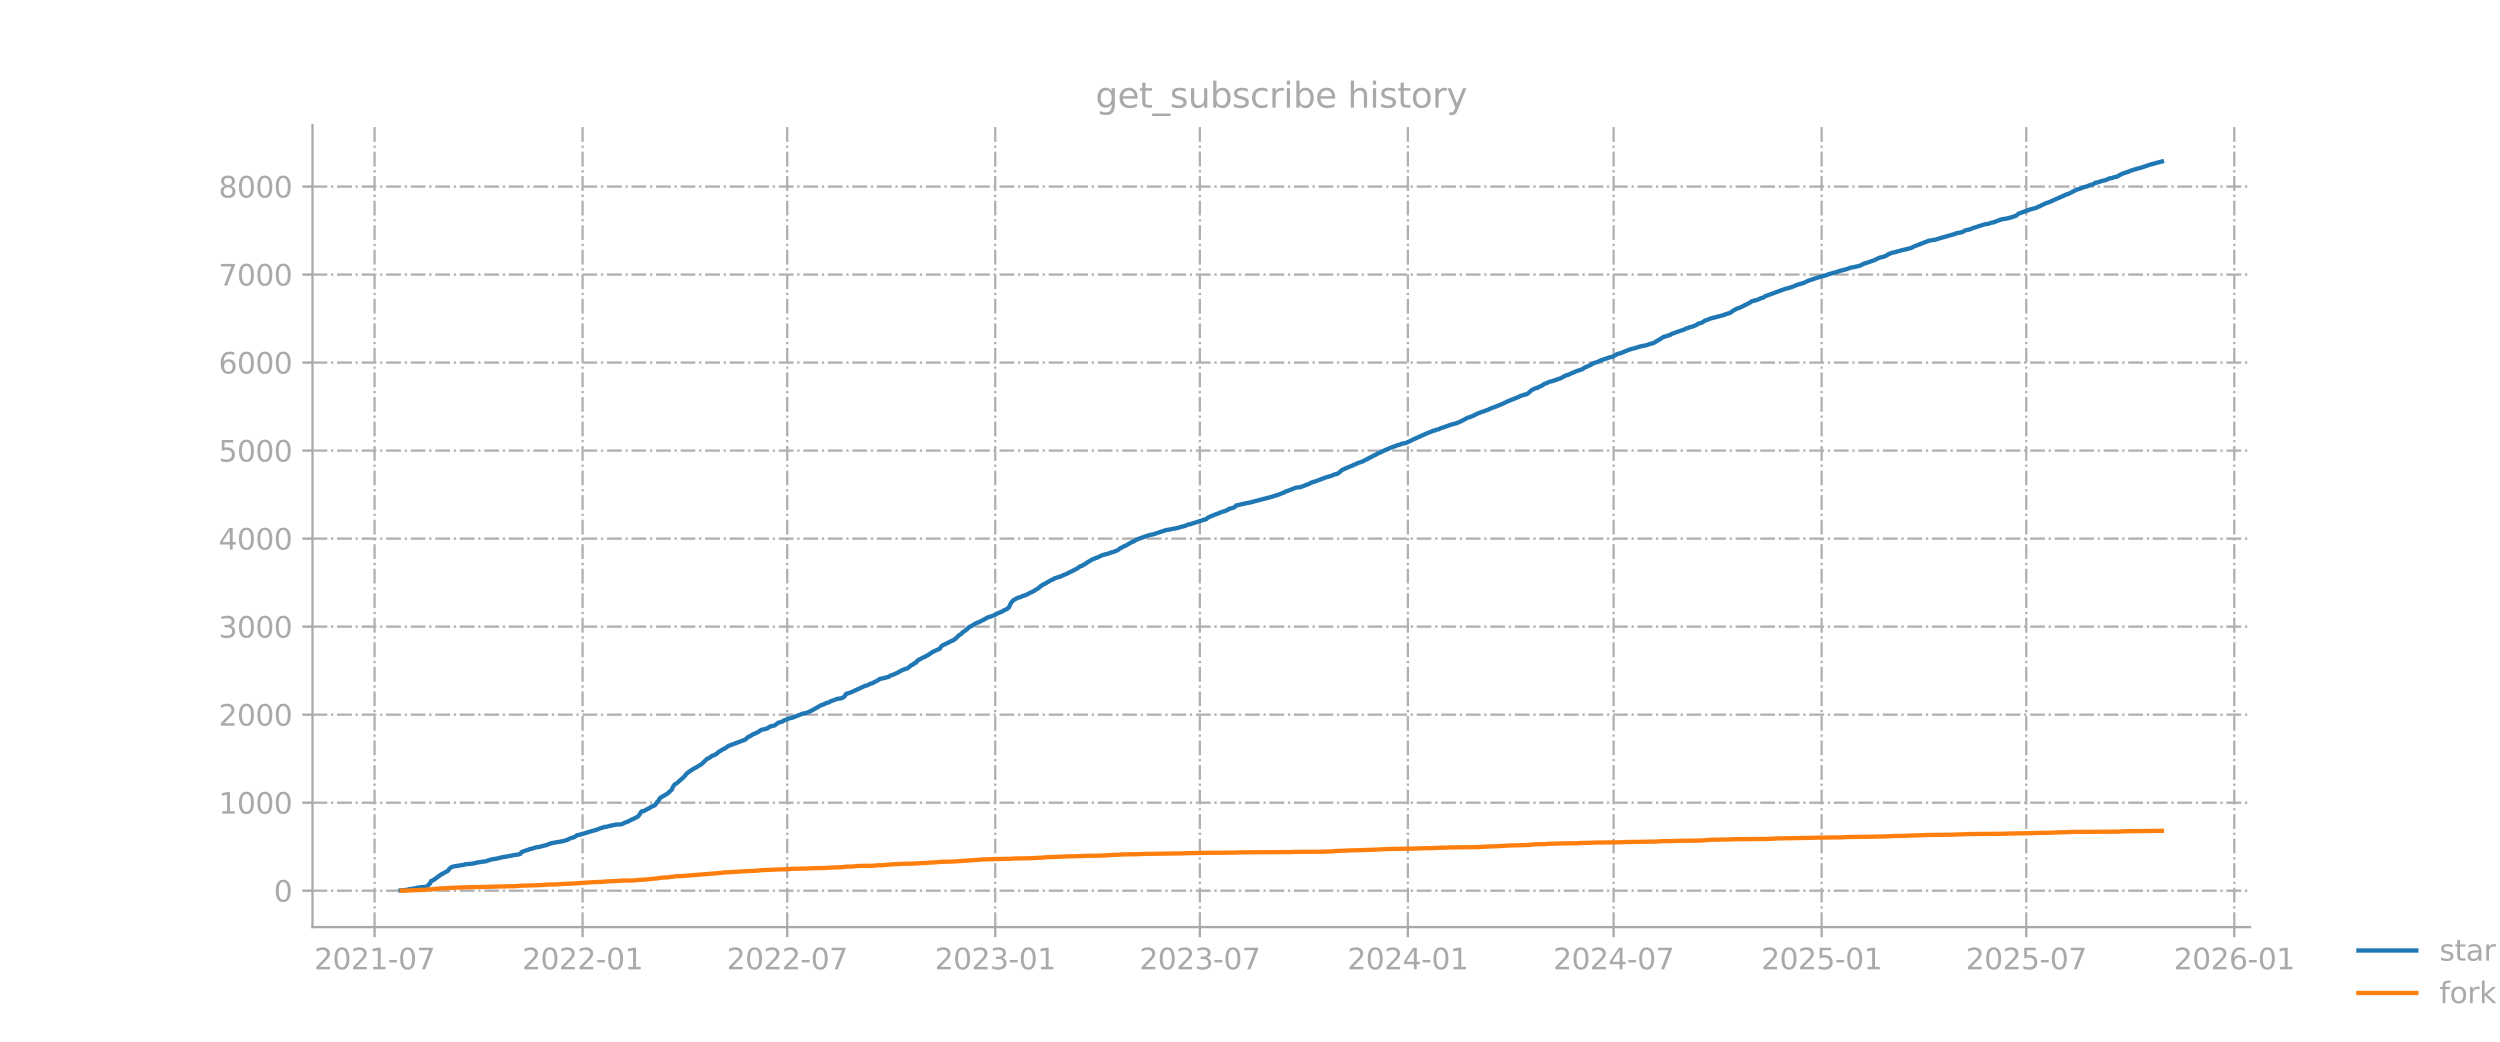 <?xml version="1.0" encoding="utf-8" standalone="no"?>
<!DOCTYPE svg PUBLIC "-//W3C//DTD SVG 1.1//EN"
  "http://www.w3.org/Graphics/SVG/1.1/DTD/svg11.dtd">
<svg xmlns:xlink="http://www.w3.org/1999/xlink" width="864pt" height="360pt" viewBox="0 0 864 360" xmlns="http://www.w3.org/2000/svg" version="1.1">
 <defs>
  <style type="text/css">*{stroke-linejoin: round; stroke-linecap: butt}</style>
 </defs>
 <g id="figure_1">
  <g id="patch_1">
   <path d="M 0 360 
L 864 360 
L 864 0 
L 0 0 
L 0 360 
z
" style="fill: none; opacity: 0"/>
  </g>
  <g id="axes_1">
   <g id="patch_2">
    <path d="M 108 320.4 
L 777.6 320.4 
L 777.6 43.2 
L 108 43.2 
L 108 320.4 
z
" style="fill: none; opacity: 0"/>
   </g>
   <g id="matplotlib.axis_1">
    <g id="xtick_1">
     <g id="line2d_1">
      <path d="M 129.45 320.4 
L 129.45 43.2 
" clip-path="url(#pfd15878b80)" style="fill: none; stroke-dasharray: 5.12,1.28,0.8,1.28; stroke-dashoffset: 0; stroke: #b0b0b0; stroke-width: 0.8"/>
     </g>
     <g id="line2d_2">
      <defs>
       <path id="ma54a0833c9" d="M 0 0 
L 0 3.5 
" style="stroke: #a9a9a9; stroke-width: 0.8"/>
      </defs>
      <g>
       <use xlink:href="#ma54a0833c9" x="129.45" y="320.4" style="fill: #a9a9a9; stroke: #a9a9a9; stroke-width: 0.8"/>
      </g>
     </g>
     <g id="text_1">
      <!-- 2021-07 -->
      <g style="fill: #a9a9a9" transform="translate(108.559 334.998) scale(0.1 -0.1)">
       <defs>
        <path id="DejaVuSans-32" d="M 1228 531 
L 3431 531 
L 3431 0 
L 469 0 
L 469 531 
Q 828 903 1448 1529 
Q 2069 2156 2228 2338 
Q 2531 2678 2651 2914 
Q 2772 3150 2772 3378 
Q 2772 3750 2511 3984 
Q 2250 4219 1831 4219 
Q 1534 4219 1204 4116 
Q 875 4013 500 3803 
L 500 4441 
Q 881 4594 1212 4672 
Q 1544 4750 1819 4750 
Q 2544 4750 2975 4387 
Q 3406 4025 3406 3419 
Q 3406 3131 3298 2873 
Q 3191 2616 2906 2266 
Q 2828 2175 2409 1742 
Q 1991 1309 1228 531 
z
" transform="scale(0.016)"/>
        <path id="DejaVuSans-30" d="M 2034 4250 
Q 1547 4250 1301 3770 
Q 1056 3291 1056 2328 
Q 1056 1369 1301 889 
Q 1547 409 2034 409 
Q 2525 409 2770 889 
Q 3016 1369 3016 2328 
Q 3016 3291 2770 3770 
Q 2525 4250 2034 4250 
z
M 2034 4750 
Q 2819 4750 3233 4129 
Q 3647 3509 3647 2328 
Q 3647 1150 3233 529 
Q 2819 -91 2034 -91 
Q 1250 -91 836 529 
Q 422 1150 422 2328 
Q 422 3509 836 4129 
Q 1250 4750 2034 4750 
z
" transform="scale(0.016)"/>
        <path id="DejaVuSans-31" d="M 794 531 
L 1825 531 
L 1825 4091 
L 703 3866 
L 703 4441 
L 1819 4666 
L 2450 4666 
L 2450 531 
L 3481 531 
L 3481 0 
L 794 0 
L 794 531 
z
" transform="scale(0.016)"/>
        <path id="DejaVuSans-2d" d="M 313 2009 
L 1997 2009 
L 1997 1497 
L 313 1497 
L 313 2009 
z
" transform="scale(0.016)"/>
        <path id="DejaVuSans-37" d="M 525 4666 
L 3525 4666 
L 3525 4397 
L 1831 0 
L 1172 0 
L 2766 4134 
L 525 4134 
L 525 4666 
z
" transform="scale(0.016)"/>
       </defs>
       <use xlink:href="#DejaVuSans-32"/>
       <use xlink:href="#DejaVuSans-30" transform="translate(63.623 0)"/>
       <use xlink:href="#DejaVuSans-32" transform="translate(127.246 0)"/>
       <use xlink:href="#DejaVuSans-31" transform="translate(190.869 0)"/>
       <use xlink:href="#DejaVuSans-2d" transform="translate(254.492 0)"/>
       <use xlink:href="#DejaVuSans-30" transform="translate(290.576 0)"/>
       <use xlink:href="#DejaVuSans-37" transform="translate(354.199 0)"/>
      </g>
     </g>
    </g>
    <g id="xtick_2">
     <g id="line2d_3">
      <path d="M 201.341 320.4 
L 201.341 43.2 
" clip-path="url(#pfd15878b80)" style="fill: none; stroke-dasharray: 5.12,1.28,0.8,1.28; stroke-dashoffset: 0; stroke: #b0b0b0; stroke-width: 0.8"/>
     </g>
     <g id="line2d_4">
      <g>
       <use xlink:href="#ma54a0833c9" x="201.341" y="320.4" style="fill: #a9a9a9; stroke: #a9a9a9; stroke-width: 0.8"/>
      </g>
     </g>
     <g id="text_2">
      <!-- 2022-01 -->
      <g style="fill: #a9a9a9" transform="translate(180.449 334.998) scale(0.1 -0.1)">
       <use xlink:href="#DejaVuSans-32"/>
       <use xlink:href="#DejaVuSans-30" transform="translate(63.623 0)"/>
       <use xlink:href="#DejaVuSans-32" transform="translate(127.246 0)"/>
       <use xlink:href="#DejaVuSans-32" transform="translate(190.869 0)"/>
       <use xlink:href="#DejaVuSans-2d" transform="translate(254.492 0)"/>
       <use xlink:href="#DejaVuSans-30" transform="translate(290.576 0)"/>
       <use xlink:href="#DejaVuSans-31" transform="translate(354.199 0)"/>
      </g>
     </g>
    </g>
    <g id="xtick_3">
     <g id="line2d_5">
      <path d="M 272.059 320.4 
L 272.059 43.2 
" clip-path="url(#pfd15878b80)" style="fill: none; stroke-dasharray: 5.12,1.28,0.8,1.28; stroke-dashoffset: 0; stroke: #b0b0b0; stroke-width: 0.8"/>
     </g>
     <g id="line2d_6">
      <g>
       <use xlink:href="#ma54a0833c9" x="272.059" y="320.4" style="fill: #a9a9a9; stroke: #a9a9a9; stroke-width: 0.8"/>
      </g>
     </g>
     <g id="text_3">
      <!-- 2022-07 -->
      <g style="fill: #a9a9a9" transform="translate(251.168 334.998) scale(0.1 -0.1)">
       <use xlink:href="#DejaVuSans-32"/>
       <use xlink:href="#DejaVuSans-30" transform="translate(63.623 0)"/>
       <use xlink:href="#DejaVuSans-32" transform="translate(127.246 0)"/>
       <use xlink:href="#DejaVuSans-32" transform="translate(190.869 0)"/>
       <use xlink:href="#DejaVuSans-2d" transform="translate(254.492 0)"/>
       <use xlink:href="#DejaVuSans-30" transform="translate(290.576 0)"/>
       <use xlink:href="#DejaVuSans-37" transform="translate(354.199 0)"/>
      </g>
     </g>
    </g>
    <g id="xtick_4">
     <g id="line2d_7">
      <path d="M 343.95 320.4 
L 343.95 43.2 
" clip-path="url(#pfd15878b80)" style="fill: none; stroke-dasharray: 5.12,1.28,0.8,1.28; stroke-dashoffset: 0; stroke: #b0b0b0; stroke-width: 0.8"/>
     </g>
     <g id="line2d_8">
      <g>
       <use xlink:href="#ma54a0833c9" x="343.95" y="320.4" style="fill: #a9a9a9; stroke: #a9a9a9; stroke-width: 0.8"/>
      </g>
     </g>
     <g id="text_4">
      <!-- 2023-01 -->
      <g style="fill: #a9a9a9" transform="translate(323.059 334.998) scale(0.1 -0.1)">
       <defs>
        <path id="DejaVuSans-33" d="M 2597 2516 
Q 3050 2419 3304 2112 
Q 3559 1806 3559 1356 
Q 3559 666 3084 287 
Q 2609 -91 1734 -91 
Q 1441 -91 1130 -33 
Q 819 25 488 141 
L 488 750 
Q 750 597 1062 519 
Q 1375 441 1716 441 
Q 2309 441 2620 675 
Q 2931 909 2931 1356 
Q 2931 1769 2642 2001 
Q 2353 2234 1838 2234 
L 1294 2234 
L 1294 2753 
L 1863 2753 
Q 2328 2753 2575 2939 
Q 2822 3125 2822 3475 
Q 2822 3834 2567 4026 
Q 2313 4219 1838 4219 
Q 1578 4219 1281 4162 
Q 984 4106 628 3988 
L 628 4550 
Q 988 4650 1302 4700 
Q 1616 4750 1894 4750 
Q 2613 4750 3031 4423 
Q 3450 4097 3450 3541 
Q 3450 3153 3228 2886 
Q 3006 2619 2597 2516 
z
" transform="scale(0.016)"/>
       </defs>
       <use xlink:href="#DejaVuSans-32"/>
       <use xlink:href="#DejaVuSans-30" transform="translate(63.623 0)"/>
       <use xlink:href="#DejaVuSans-32" transform="translate(127.246 0)"/>
       <use xlink:href="#DejaVuSans-33" transform="translate(190.869 0)"/>
       <use xlink:href="#DejaVuSans-2d" transform="translate(254.492 0)"/>
       <use xlink:href="#DejaVuSans-30" transform="translate(290.576 0)"/>
       <use xlink:href="#DejaVuSans-31" transform="translate(354.199 0)"/>
      </g>
     </g>
    </g>
    <g id="xtick_5">
     <g id="line2d_9">
      <path d="M 414.669 320.4 
L 414.669 43.2 
" clip-path="url(#pfd15878b80)" style="fill: none; stroke-dasharray: 5.12,1.28,0.8,1.28; stroke-dashoffset: 0; stroke: #b0b0b0; stroke-width: 0.8"/>
     </g>
     <g id="line2d_10">
      <g>
       <use xlink:href="#ma54a0833c9" x="414.669" y="320.4" style="fill: #a9a9a9; stroke: #a9a9a9; stroke-width: 0.8"/>
      </g>
     </g>
     <g id="text_5">
      <!-- 2023-07 -->
      <g style="fill: #a9a9a9" transform="translate(393.777 334.998) scale(0.1 -0.1)">
       <use xlink:href="#DejaVuSans-32"/>
       <use xlink:href="#DejaVuSans-30" transform="translate(63.623 0)"/>
       <use xlink:href="#DejaVuSans-32" transform="translate(127.246 0)"/>
       <use xlink:href="#DejaVuSans-33" transform="translate(190.869 0)"/>
       <use xlink:href="#DejaVuSans-2d" transform="translate(254.492 0)"/>
       <use xlink:href="#DejaVuSans-30" transform="translate(290.576 0)"/>
       <use xlink:href="#DejaVuSans-37" transform="translate(354.199 0)"/>
      </g>
     </g>
    </g>
    <g id="xtick_6">
     <g id="line2d_11">
      <path d="M 486.56 320.4 
L 486.56 43.2 
" clip-path="url(#pfd15878b80)" style="fill: none; stroke-dasharray: 5.12,1.28,0.8,1.28; stroke-dashoffset: 0; stroke: #b0b0b0; stroke-width: 0.8"/>
     </g>
     <g id="line2d_12">
      <g>
       <use xlink:href="#ma54a0833c9" x="486.56" y="320.4" style="fill: #a9a9a9; stroke: #a9a9a9; stroke-width: 0.8"/>
      </g>
     </g>
     <g id="text_6">
      <!-- 2024-01 -->
      <g style="fill: #a9a9a9" transform="translate(465.668 334.998) scale(0.1 -0.1)">
       <defs>
        <path id="DejaVuSans-34" d="M 2419 4116 
L 825 1625 
L 2419 1625 
L 2419 4116 
z
M 2253 4666 
L 3047 4666 
L 3047 1625 
L 3713 1625 
L 3713 1100 
L 3047 1100 
L 3047 0 
L 2419 0 
L 2419 1100 
L 313 1100 
L 313 1709 
L 2253 4666 
z
" transform="scale(0.016)"/>
       </defs>
       <use xlink:href="#DejaVuSans-32"/>
       <use xlink:href="#DejaVuSans-30" transform="translate(63.623 0)"/>
       <use xlink:href="#DejaVuSans-32" transform="translate(127.246 0)"/>
       <use xlink:href="#DejaVuSans-34" transform="translate(190.869 0)"/>
       <use xlink:href="#DejaVuSans-2d" transform="translate(254.492 0)"/>
       <use xlink:href="#DejaVuSans-30" transform="translate(290.576 0)"/>
       <use xlink:href="#DejaVuSans-31" transform="translate(354.199 0)"/>
      </g>
     </g>
    </g>
    <g id="xtick_7">
     <g id="line2d_13">
      <path d="M 557.669 320.4 
L 557.669 43.2 
" clip-path="url(#pfd15878b80)" style="fill: none; stroke-dasharray: 5.12,1.28,0.8,1.28; stroke-dashoffset: 0; stroke: #b0b0b0; stroke-width: 0.8"/>
     </g>
     <g id="line2d_14">
      <g>
       <use xlink:href="#ma54a0833c9" x="557.669" y="320.4" style="fill: #a9a9a9; stroke: #a9a9a9; stroke-width: 0.8"/>
      </g>
     </g>
     <g id="text_7">
      <!-- 2024-07 -->
      <g style="fill: #a9a9a9" transform="translate(536.778 334.998) scale(0.1 -0.1)">
       <use xlink:href="#DejaVuSans-32"/>
       <use xlink:href="#DejaVuSans-30" transform="translate(63.623 0)"/>
       <use xlink:href="#DejaVuSans-32" transform="translate(127.246 0)"/>
       <use xlink:href="#DejaVuSans-34" transform="translate(190.869 0)"/>
       <use xlink:href="#DejaVuSans-2d" transform="translate(254.492 0)"/>
       <use xlink:href="#DejaVuSans-30" transform="translate(290.576 0)"/>
       <use xlink:href="#DejaVuSans-37" transform="translate(354.199 0)"/>
      </g>
     </g>
    </g>
    <g id="xtick_8">
     <g id="line2d_15">
      <path d="M 629.56 320.4 
L 629.56 43.2 
" clip-path="url(#pfd15878b80)" style="fill: none; stroke-dasharray: 5.12,1.28,0.8,1.28; stroke-dashoffset: 0; stroke: #b0b0b0; stroke-width: 0.8"/>
     </g>
     <g id="line2d_16">
      <g>
       <use xlink:href="#ma54a0833c9" x="629.56" y="320.4" style="fill: #a9a9a9; stroke: #a9a9a9; stroke-width: 0.8"/>
      </g>
     </g>
     <g id="text_8">
      <!-- 2025-01 -->
      <g style="fill: #a9a9a9" transform="translate(608.668 334.998) scale(0.1 -0.1)">
       <defs>
        <path id="DejaVuSans-35" d="M 691 4666 
L 3169 4666 
L 3169 4134 
L 1269 4134 
L 1269 2991 
Q 1406 3038 1543 3061 
Q 1681 3084 1819 3084 
Q 2600 3084 3056 2656 
Q 3513 2228 3513 1497 
Q 3513 744 3044 326 
Q 2575 -91 1722 -91 
Q 1428 -91 1123 -41 
Q 819 9 494 109 
L 494 744 
Q 775 591 1075 516 
Q 1375 441 1709 441 
Q 2250 441 2565 725 
Q 2881 1009 2881 1497 
Q 2881 1984 2565 2268 
Q 2250 2553 1709 2553 
Q 1456 2553 1204 2497 
Q 953 2441 691 2322 
L 691 4666 
z
" transform="scale(0.016)"/>
       </defs>
       <use xlink:href="#DejaVuSans-32"/>
       <use xlink:href="#DejaVuSans-30" transform="translate(63.623 0)"/>
       <use xlink:href="#DejaVuSans-32" transform="translate(127.246 0)"/>
       <use xlink:href="#DejaVuSans-35" transform="translate(190.869 0)"/>
       <use xlink:href="#DejaVuSans-2d" transform="translate(254.492 0)"/>
       <use xlink:href="#DejaVuSans-30" transform="translate(290.576 0)"/>
       <use xlink:href="#DejaVuSans-31" transform="translate(354.199 0)"/>
      </g>
     </g>
    </g>
    <g id="xtick_9">
     <g id="line2d_17">
      <path d="M 700.278 320.4 
L 700.278 43.2 
" clip-path="url(#pfd15878b80)" style="fill: none; stroke-dasharray: 5.12,1.28,0.8,1.28; stroke-dashoffset: 0; stroke: #b0b0b0; stroke-width: 0.8"/>
     </g>
     <g id="line2d_18">
      <g>
       <use xlink:href="#ma54a0833c9" x="700.278" y="320.4" style="fill: #a9a9a9; stroke: #a9a9a9; stroke-width: 0.8"/>
      </g>
     </g>
     <g id="text_9">
      <!-- 2025-07 -->
      <g style="fill: #a9a9a9" transform="translate(679.387 334.998) scale(0.1 -0.1)">
       <use xlink:href="#DejaVuSans-32"/>
       <use xlink:href="#DejaVuSans-30" transform="translate(63.623 0)"/>
       <use xlink:href="#DejaVuSans-32" transform="translate(127.246 0)"/>
       <use xlink:href="#DejaVuSans-35" transform="translate(190.869 0)"/>
       <use xlink:href="#DejaVuSans-2d" transform="translate(254.492 0)"/>
       <use xlink:href="#DejaVuSans-30" transform="translate(290.576 0)"/>
       <use xlink:href="#DejaVuSans-37" transform="translate(354.199 0)"/>
      </g>
     </g>
    </g>
    <g id="xtick_10">
     <g id="line2d_19">
      <path d="M 772.169 320.4 
L 772.169 43.2 
" clip-path="url(#pfd15878b80)" style="fill: none; stroke-dasharray: 5.12,1.28,0.8,1.28; stroke-dashoffset: 0; stroke: #b0b0b0; stroke-width: 0.8"/>
     </g>
     <g id="line2d_20">
      <g>
       <use xlink:href="#ma54a0833c9" x="772.169" y="320.4" style="fill: #a9a9a9; stroke: #a9a9a9; stroke-width: 0.8"/>
      </g>
     </g>
     <g id="text_10">
      <!-- 2026-01 -->
      <g style="fill: #a9a9a9" transform="translate(751.278 334.998) scale(0.1 -0.1)">
       <defs>
        <path id="DejaVuSans-36" d="M 2113 2584 
Q 1688 2584 1439 2293 
Q 1191 2003 1191 1497 
Q 1191 994 1439 701 
Q 1688 409 2113 409 
Q 2538 409 2786 701 
Q 3034 994 3034 1497 
Q 3034 2003 2786 2293 
Q 2538 2584 2113 2584 
z
M 3366 4563 
L 3366 3988 
Q 3128 4100 2886 4159 
Q 2644 4219 2406 4219 
Q 1781 4219 1451 3797 
Q 1122 3375 1075 2522 
Q 1259 2794 1537 2939 
Q 1816 3084 2150 3084 
Q 2853 3084 3261 2657 
Q 3669 2231 3669 1497 
Q 3669 778 3244 343 
Q 2819 -91 2113 -91 
Q 1303 -91 875 529 
Q 447 1150 447 2328 
Q 447 3434 972 4092 
Q 1497 4750 2381 4750 
Q 2619 4750 2861 4703 
Q 3103 4656 3366 4563 
z
" transform="scale(0.016)"/>
       </defs>
       <use xlink:href="#DejaVuSans-32"/>
       <use xlink:href="#DejaVuSans-30" transform="translate(63.623 0)"/>
       <use xlink:href="#DejaVuSans-32" transform="translate(127.246 0)"/>
       <use xlink:href="#DejaVuSans-36" transform="translate(190.869 0)"/>
       <use xlink:href="#DejaVuSans-2d" transform="translate(254.492 0)"/>
       <use xlink:href="#DejaVuSans-30" transform="translate(290.576 0)"/>
       <use xlink:href="#DejaVuSans-31" transform="translate(354.199 0)"/>
      </g>
     </g>
    </g>
   </g>
   <g id="matplotlib.axis_2">
    <g id="ytick_1">
     <g id="line2d_21">
      <path d="M 108 307.83 
L 777.6 307.83 
" clip-path="url(#pfd15878b80)" style="fill: none; stroke-dasharray: 5.12,1.28,0.8,1.28; stroke-dashoffset: 0; stroke: #b0b0b0; stroke-width: 0.8"/>
     </g>
     <g id="line2d_22">
      <defs>
       <path id="mbe881f7f59" d="M 0 0 
L -3.5 0 
" style="stroke: #a9a9a9; stroke-width: 0.8"/>
      </defs>
      <g>
       <use xlink:href="#mbe881f7f59" x="108" y="307.83" style="fill: #a9a9a9; stroke: #a9a9a9; stroke-width: 0.8"/>
      </g>
     </g>
     <g id="text_11">
      <!-- 0 -->
      <g style="fill: #a9a9a9" transform="translate(94.638 311.63) scale(0.1 -0.1)">
       <use xlink:href="#DejaVuSans-30"/>
      </g>
     </g>
    </g>
    <g id="ytick_2">
     <g id="line2d_23">
      <path d="M 108 277.41 
L 777.6 277.41 
" clip-path="url(#pfd15878b80)" style="fill: none; stroke-dasharray: 5.12,1.28,0.8,1.28; stroke-dashoffset: 0; stroke: #b0b0b0; stroke-width: 0.8"/>
     </g>
     <g id="line2d_24">
      <g>
       <use xlink:href="#mbe881f7f59" x="108" y="277.41" style="fill: #a9a9a9; stroke: #a9a9a9; stroke-width: 0.8"/>
      </g>
     </g>
     <g id="text_12">
      <!-- 1000 -->
      <g style="fill: #a9a9a9" transform="translate(75.55 281.21) scale(0.1 -0.1)">
       <use xlink:href="#DejaVuSans-31"/>
       <use xlink:href="#DejaVuSans-30" transform="translate(63.623 0)"/>
       <use xlink:href="#DejaVuSans-30" transform="translate(127.246 0)"/>
       <use xlink:href="#DejaVuSans-30" transform="translate(190.869 0)"/>
      </g>
     </g>
    </g>
    <g id="ytick_3">
     <g id="line2d_25">
      <path d="M 108 246.99 
L 777.6 246.99 
" clip-path="url(#pfd15878b80)" style="fill: none; stroke-dasharray: 5.12,1.28,0.8,1.28; stroke-dashoffset: 0; stroke: #b0b0b0; stroke-width: 0.8"/>
     </g>
     <g id="line2d_26">
      <g>
       <use xlink:href="#mbe881f7f59" x="108" y="246.99" style="fill: #a9a9a9; stroke: #a9a9a9; stroke-width: 0.8"/>
      </g>
     </g>
     <g id="text_13">
      <!-- 2000 -->
      <g style="fill: #a9a9a9" transform="translate(75.55 250.789) scale(0.1 -0.1)">
       <use xlink:href="#DejaVuSans-32"/>
       <use xlink:href="#DejaVuSans-30" transform="translate(63.623 0)"/>
       <use xlink:href="#DejaVuSans-30" transform="translate(127.246 0)"/>
       <use xlink:href="#DejaVuSans-30" transform="translate(190.869 0)"/>
      </g>
     </g>
    </g>
    <g id="ytick_4">
     <g id="line2d_27">
      <path d="M 108 216.57 
L 777.6 216.57 
" clip-path="url(#pfd15878b80)" style="fill: none; stroke-dasharray: 5.12,1.28,0.8,1.28; stroke-dashoffset: 0; stroke: #b0b0b0; stroke-width: 0.8"/>
     </g>
     <g id="line2d_28">
      <g>
       <use xlink:href="#mbe881f7f59" x="108" y="216.57" style="fill: #a9a9a9; stroke: #a9a9a9; stroke-width: 0.8"/>
      </g>
     </g>
     <g id="text_14">
      <!-- 3000 -->
      <g style="fill: #a9a9a9" transform="translate(75.55 220.369) scale(0.1 -0.1)">
       <use xlink:href="#DejaVuSans-33"/>
       <use xlink:href="#DejaVuSans-30" transform="translate(63.623 0)"/>
       <use xlink:href="#DejaVuSans-30" transform="translate(127.246 0)"/>
       <use xlink:href="#DejaVuSans-30" transform="translate(190.869 0)"/>
      </g>
     </g>
    </g>
    <g id="ytick_5">
     <g id="line2d_29">
      <path d="M 108 186.15 
L 777.6 186.15 
" clip-path="url(#pfd15878b80)" style="fill: none; stroke-dasharray: 5.12,1.28,0.8,1.28; stroke-dashoffset: 0; stroke: #b0b0b0; stroke-width: 0.8"/>
     </g>
     <g id="line2d_30">
      <g>
       <use xlink:href="#mbe881f7f59" x="108" y="186.15" style="fill: #a9a9a9; stroke: #a9a9a9; stroke-width: 0.8"/>
      </g>
     </g>
     <g id="text_15">
      <!-- 4000 -->
      <g style="fill: #a9a9a9" transform="translate(75.55 189.949) scale(0.1 -0.1)">
       <use xlink:href="#DejaVuSans-34"/>
       <use xlink:href="#DejaVuSans-30" transform="translate(63.623 0)"/>
       <use xlink:href="#DejaVuSans-30" transform="translate(127.246 0)"/>
       <use xlink:href="#DejaVuSans-30" transform="translate(190.869 0)"/>
      </g>
     </g>
    </g>
    <g id="ytick_6">
     <g id="line2d_31">
      <path d="M 108 155.73 
L 777.6 155.73 
" clip-path="url(#pfd15878b80)" style="fill: none; stroke-dasharray: 5.12,1.28,0.8,1.28; stroke-dashoffset: 0; stroke: #b0b0b0; stroke-width: 0.8"/>
     </g>
     <g id="line2d_32">
      <g>
       <use xlink:href="#mbe881f7f59" x="108" y="155.73" style="fill: #a9a9a9; stroke: #a9a9a9; stroke-width: 0.8"/>
      </g>
     </g>
     <g id="text_16">
      <!-- 5000 -->
      <g style="fill: #a9a9a9" transform="translate(75.55 159.529) scale(0.1 -0.1)">
       <use xlink:href="#DejaVuSans-35"/>
       <use xlink:href="#DejaVuSans-30" transform="translate(63.623 0)"/>
       <use xlink:href="#DejaVuSans-30" transform="translate(127.246 0)"/>
       <use xlink:href="#DejaVuSans-30" transform="translate(190.869 0)"/>
      </g>
     </g>
    </g>
    <g id="ytick_7">
     <g id="line2d_33">
      <path d="M 108 125.31 
L 777.6 125.31 
" clip-path="url(#pfd15878b80)" style="fill: none; stroke-dasharray: 5.12,1.28,0.8,1.28; stroke-dashoffset: 0; stroke: #b0b0b0; stroke-width: 0.8"/>
     </g>
     <g id="line2d_34">
      <g>
       <use xlink:href="#mbe881f7f59" x="108" y="125.31" style="fill: #a9a9a9; stroke: #a9a9a9; stroke-width: 0.8"/>
      </g>
     </g>
     <g id="text_17">
      <!-- 6000 -->
      <g style="fill: #a9a9a9" transform="translate(75.55 129.109) scale(0.1 -0.1)">
       <use xlink:href="#DejaVuSans-36"/>
       <use xlink:href="#DejaVuSans-30" transform="translate(63.623 0)"/>
       <use xlink:href="#DejaVuSans-30" transform="translate(127.246 0)"/>
       <use xlink:href="#DejaVuSans-30" transform="translate(190.869 0)"/>
      </g>
     </g>
    </g>
    <g id="ytick_8">
     <g id="line2d_35">
      <path d="M 108 94.89 
L 777.6 94.89 
" clip-path="url(#pfd15878b80)" style="fill: none; stroke-dasharray: 5.12,1.28,0.8,1.28; stroke-dashoffset: 0; stroke: #b0b0b0; stroke-width: 0.8"/>
     </g>
     <g id="line2d_36">
      <g>
       <use xlink:href="#mbe881f7f59" x="108" y="94.89" style="fill: #a9a9a9; stroke: #a9a9a9; stroke-width: 0.8"/>
      </g>
     </g>
     <g id="text_18">
      <!-- 7000 -->
      <g style="fill: #a9a9a9" transform="translate(75.55 98.689) scale(0.1 -0.1)">
       <use xlink:href="#DejaVuSans-37"/>
       <use xlink:href="#DejaVuSans-30" transform="translate(63.623 0)"/>
       <use xlink:href="#DejaVuSans-30" transform="translate(127.246 0)"/>
       <use xlink:href="#DejaVuSans-30" transform="translate(190.869 0)"/>
      </g>
     </g>
    </g>
    <g id="ytick_9">
     <g id="line2d_37">
      <path d="M 108 64.47 
L 777.6 64.47 
" clip-path="url(#pfd15878b80)" style="fill: none; stroke-dasharray: 5.12,1.28,0.8,1.28; stroke-dashoffset: 0; stroke: #b0b0b0; stroke-width: 0.8"/>
     </g>
     <g id="line2d_38">
      <g>
       <use xlink:href="#mbe881f7f59" x="108" y="64.47" style="fill: #a9a9a9; stroke: #a9a9a9; stroke-width: 0.8"/>
      </g>
     </g>
     <g id="text_19">
      <!-- 8000 -->
      <g style="fill: #a9a9a9" transform="translate(75.55 68.269) scale(0.1 -0.1)">
       <defs>
        <path id="DejaVuSans-38" d="M 2034 2216 
Q 1584 2216 1326 1975 
Q 1069 1734 1069 1313 
Q 1069 891 1326 650 
Q 1584 409 2034 409 
Q 2484 409 2743 651 
Q 3003 894 3003 1313 
Q 3003 1734 2745 1975 
Q 2488 2216 2034 2216 
z
M 1403 2484 
Q 997 2584 770 2862 
Q 544 3141 544 3541 
Q 544 4100 942 4425 
Q 1341 4750 2034 4750 
Q 2731 4750 3128 4425 
Q 3525 4100 3525 3541 
Q 3525 3141 3298 2862 
Q 3072 2584 2669 2484 
Q 3125 2378 3379 2068 
Q 3634 1759 3634 1313 
Q 3634 634 3220 271 
Q 2806 -91 2034 -91 
Q 1263 -91 848 271 
Q 434 634 434 1313 
Q 434 1759 690 2068 
Q 947 2378 1403 2484 
z
M 1172 3481 
Q 1172 3119 1398 2916 
Q 1625 2713 2034 2713 
Q 2441 2713 2670 2916 
Q 2900 3119 2900 3481 
Q 2900 3844 2670 4047 
Q 2441 4250 2034 4250 
Q 1625 4250 1398 4047 
Q 1172 3844 1172 3481 
z
" transform="scale(0.016)"/>
       </defs>
       <use xlink:href="#DejaVuSans-38"/>
       <use xlink:href="#DejaVuSans-30" transform="translate(63.623 0)"/>
       <use xlink:href="#DejaVuSans-30" transform="translate(127.246 0)"/>
       <use xlink:href="#DejaVuSans-30" transform="translate(190.869 0)"/>
      </g>
     </g>
    </g>
   </g>
   <g id="line2d_39">
    <path d="M 138.436 307.739 
L 140.781 307.526 
L 141.171 307.344 
L 142.734 307.131 
L 144.297 306.796 
L 145.078 306.674 
L 147.032 306.492 
L 147.813 306.188 
L 148.204 305.64 
L 148.595 305.366 
L 148.986 304.454 
L 149.376 304.393 
L 150.158 303.906 
L 150.939 303.328 
L 152.502 302.172 
L 152.893 302.02 
L 153.674 301.533 
L 154.846 300.955 
L 155.237 300.286 
L 156.018 299.678 
L 156.8 299.434 
L 157.972 299.252 
L 160.316 298.887 
L 160.707 298.704 
L 163.442 298.461 
L 165.005 298.066 
L 168.13 297.609 
L 168.521 297.396 
L 168.912 297.335 
L 169.693 297.062 
L 172.428 296.575 
L 173.21 296.332 
L 176.726 295.723 
L 177.507 295.541 
L 179.07 295.328 
L 179.852 295.084 
L 180.242 294.506 
L 181.415 294.02 
L 182.587 293.685 
L 182.977 293.472 
L 183.759 293.32 
L 185.322 292.833 
L 186.103 292.772 
L 186.884 292.56 
L 188.447 292.134 
L 188.838 292.103 
L 189.619 291.708 
L 190.01 291.647 
L 190.401 291.434 
L 194.699 290.673 
L 196.262 290.187 
L 196.652 289.913 
L 198.606 289.244 
L 199.387 288.666 
L 200.559 288.422 
L 205.639 286.901 
L 206.029 286.841 
L 207.592 286.202 
L 207.983 286.141 
L 208.764 285.806 
L 209.546 285.776 
L 210.718 285.411 
L 211.109 285.411 
L 211.499 285.228 
L 212.281 285.137 
L 212.671 284.985 
L 214.625 284.894 
L 215.016 284.802 
L 215.797 284.377 
L 216.969 283.951 
L 217.751 283.525 
L 218.923 283.008 
L 220.486 282.186 
L 220.876 281.73 
L 221.658 280.452 
L 222.048 280.331 
L 222.439 280.331 
L 224.002 279.448 
L 224.393 279.357 
L 224.783 278.962 
L 225.565 278.627 
L 226.346 278.262 
L 226.737 277.775 
L 227.128 277.106 
L 227.518 276.832 
L 227.909 276.102 
L 228.3 275.646 
L 230.644 274.307 
L 232.207 272.847 
L 232.598 271.904 
L 232.988 271.296 
L 233.379 270.961 
L 233.77 270.779 
L 235.333 269.41 
L 236.505 268.376 
L 237.286 267.372 
L 238.458 266.49 
L 240.021 265.486 
L 240.412 265.334 
L 241.975 264.36 
L 242.365 264.178 
L 244.319 262.292 
L 245.1 261.957 
L 245.882 261.379 
L 246.273 261.136 
L 246.663 261.075 
L 247.835 260.375 
L 248.226 259.919 
L 250.18 258.793 
L 250.57 258.641 
L 251.742 257.789 
L 257.603 255.599 
L 258.385 254.839 
L 259.557 254.23 
L 260.338 253.713 
L 261.12 253.47 
L 261.51 253.196 
L 261.901 253.074 
L 263.073 252.253 
L 265.027 251.797 
L 266.199 251.067 
L 267.371 250.793 
L 267.762 250.701 
L 268.934 249.789 
L 270.497 249.333 
L 270.887 248.998 
L 273.232 248.146 
L 274.013 247.994 
L 274.794 247.659 
L 277.529 246.595 
L 278.311 246.504 
L 279.483 246.078 
L 281.436 245.074 
L 283.781 243.705 
L 284.562 243.492 
L 285.734 242.884 
L 286.516 242.731 
L 287.297 242.245 
L 288.079 242.032 
L 289.251 241.545 
L 290.814 241.332 
L 291.595 240.906 
L 291.986 240.541 
L 292.376 239.811 
L 293.939 239.355 
L 295.502 238.625 
L 299.018 237.012 
L 299.8 236.83 
L 300.972 236.222 
L 301.363 236.161 
L 303.316 235.157 
L 304.098 234.64 
L 305.27 234.396 
L 307.223 233.879 
L 307.614 233.545 
L 308.396 233.271 
L 310.349 232.449 
L 310.74 232.145 
L 311.13 231.993 
L 311.912 231.537 
L 313.475 231.02 
L 314.256 230.503 
L 314.647 230.077 
L 315.038 229.833 
L 315.428 229.742 
L 316.21 229.073 
L 316.6 229.012 
L 316.991 228.343 
L 317.382 228.16 
L 317.773 227.826 
L 318.163 227.765 
L 318.945 227.248 
L 319.726 226.974 
L 320.117 226.67 
L 320.508 226.518 
L 322.461 225.24 
L 324.805 224.175 
L 325.196 223.476 
L 325.978 222.867 
L 326.368 222.776 
L 328.712 221.589 
L 329.494 221.255 
L 330.275 220.677 
L 331.447 219.551 
L 332.229 219.065 
L 332.62 218.608 
L 334.182 217.483 
L 334.964 216.661 
L 335.745 216.388 
L 336.527 215.84 
L 337.699 215.201 
L 338.09 215.14 
L 341.606 213.285 
L 342.387 213.072 
L 343.95 212.494 
L 344.341 212.159 
L 345.904 211.52 
L 346.294 211.399 
L 347.076 210.882 
L 347.857 210.547 
L 348.639 209.969 
L 349.42 208.357 
L 350.202 207.444 
L 351.374 206.805 
L 352.155 206.471 
L 352.546 206.41 
L 353.327 206.045 
L 354.89 205.497 
L 355.672 205.041 
L 356.453 204.645 
L 356.844 204.524 
L 359.188 203.064 
L 359.579 202.607 
L 360.751 201.908 
L 361.141 201.756 
L 361.923 201.269 
L 363.486 200.387 
L 363.876 200.295 
L 364.267 199.961 
L 367.002 199.048 
L 367.393 198.774 
L 368.174 198.531 
L 371.3 196.98 
L 372.081 196.554 
L 372.472 196.371 
L 373.253 195.732 
L 374.035 195.519 
L 374.426 195.154 
L 374.816 195.094 
L 375.598 194.485 
L 377.551 193.299 
L 378.333 193.055 
L 378.723 192.812 
L 379.114 192.751 
L 380.677 191.991 
L 381.849 191.595 
L 382.631 191.474 
L 384.193 190.865 
L 384.584 190.835 
L 386.147 190.226 
L 387.319 189.375 
L 387.71 189.223 
L 388.491 188.766 
L 388.882 188.675 
L 391.226 187.306 
L 391.617 187.215 
L 392.789 186.485 
L 393.961 186.059 
L 394.743 185.785 
L 396.305 185.237 
L 397.087 184.964 
L 398.65 184.629 
L 399.431 184.386 
L 401.385 183.716 
L 402.557 183.351 
L 402.948 183.199 
L 404.12 183.017 
L 406.464 182.561 
L 407.636 182.287 
L 408.027 182.104 
L 408.808 181.952 
L 409.59 181.739 
L 410.371 181.374 
L 410.762 181.222 
L 411.152 181.222 
L 415.45 179.853 
L 415.841 179.64 
L 416.232 179.64 
L 417.013 179.336 
L 417.404 178.91 
L 419.748 177.906 
L 421.311 177.359 
L 421.702 177.115 
L 422.874 176.75 
L 423.655 176.537 
L 424.046 176.264 
L 424.437 176.172 
L 424.827 175.807 
L 425.999 175.564 
L 426.781 175.199 
L 427.172 174.712 
L 431.469 173.739 
L 431.86 173.739 
L 432.642 173.495 
L 436.158 172.583 
L 436.549 172.431 
L 437.33 172.279 
L 439.284 171.761 
L 440.456 171.396 
L 442.409 170.758 
L 443.191 170.423 
L 443.972 170.119 
L 444.363 169.845 
L 445.144 169.602 
L 447.879 168.537 
L 449.442 168.354 
L 452.568 167.168 
L 452.958 166.864 
L 453.349 166.772 
L 453.74 166.56 
L 454.131 166.529 
L 458.428 164.917 
L 460.382 164.369 
L 461.163 163.974 
L 462.336 163.7 
L 463.898 162.392 
L 465.461 161.692 
L 467.024 161.023 
L 467.415 160.932 
L 467.805 160.658 
L 468.587 160.415 
L 468.978 160.141 
L 470.931 159.472 
L 474.838 157.434 
L 475.62 157.068 
L 476.01 156.764 
L 476.792 156.49 
L 479.136 155.335 
L 479.527 155.243 
L 480.699 154.696 
L 482.262 154.148 
L 483.043 153.814 
L 483.825 153.692 
L 484.215 153.418 
L 485.778 153.114 
L 486.56 152.779 
L 488.513 151.836 
L 493.592 149.555 
L 494.765 149.159 
L 495.155 148.885 
L 495.937 148.794 
L 496.327 148.52 
L 497.109 148.399 
L 497.89 148.003 
L 498.672 147.76 
L 500.234 147.212 
L 501.407 146.786 
L 503.36 146.269 
L 504.923 145.6 
L 505.704 145.174 
L 507.267 144.353 
L 508.049 144.17 
L 508.439 143.927 
L 508.83 143.836 
L 510.784 142.862 
L 513.909 141.737 
L 514.3 141.615 
L 515.081 141.189 
L 517.035 140.49 
L 519.379 139.516 
L 520.942 138.756 
L 524.849 137.174 
L 525.631 136.778 
L 526.021 136.687 
L 526.803 136.383 
L 527.194 136.383 
L 527.975 136.018 
L 529.538 134.679 
L 529.928 134.558 
L 530.319 134.314 
L 531.491 133.98 
L 531.882 133.675 
L 532.663 133.402 
L 533.836 132.611 
L 534.617 132.398 
L 535.398 131.972 
L 536.571 131.698 
L 538.524 130.998 
L 539.306 130.755 
L 540.478 130.116 
L 541.259 129.721 
L 542.041 129.508 
L 543.603 128.778 
L 543.994 128.656 
L 544.775 128.291 
L 546.729 127.652 
L 547.901 126.892 
L 548.292 126.8 
L 549.073 126.405 
L 549.855 126.101 
L 550.245 125.736 
L 551.418 125.279 
L 551.808 125.219 
L 553.371 124.489 
L 554.543 124.124 
L 555.715 123.698 
L 556.497 123.454 
L 557.278 123.302 
L 558.06 122.846 
L 558.45 122.694 
L 558.841 122.39 
L 560.013 122.085 
L 560.795 121.781 
L 561.576 121.447 
L 563.139 120.808 
L 565.874 120.078 
L 566.655 119.773 
L 568.218 119.469 
L 569 119.317 
L 570.172 118.861 
L 571.344 118.617 
L 573.688 117.218 
L 574.86 116.488 
L 577.204 115.758 
L 577.595 115.454 
L 580.721 114.328 
L 581.893 113.963 
L 582.674 113.537 
L 583.456 113.324 
L 583.847 113.111 
L 584.628 112.959 
L 586.191 112.351 
L 586.972 111.834 
L 588.144 111.53 
L 589.317 110.739 
L 589.707 110.678 
L 591.27 110.039 
L 592.833 109.644 
L 593.224 109.583 
L 593.614 109.4 
L 594.005 109.37 
L 594.786 109.096 
L 595.177 109.066 
L 596.349 108.609 
L 597.912 108.153 
L 598.694 107.545 
L 600.256 106.662 
L 600.647 106.571 
L 601.429 106.267 
L 604.945 104.503 
L 605.336 104.138 
L 607.289 103.651 
L 608.461 103.103 
L 609.243 102.89 
L 609.633 102.708 
L 610.024 102.373 
L 611.978 101.673 
L 617.057 99.787 
L 617.838 99.635 
L 619.792 98.997 
L 620.964 98.479 
L 623.699 97.658 
L 624.48 97.202 
L 627.215 96.259 
L 628.778 95.742 
L 629.95 95.468 
L 631.123 95.103 
L 631.513 95.011 
L 631.904 94.768 
L 632.685 94.586 
L 634.248 94.129 
L 634.639 94.099 
L 635.42 93.734 
L 638.155 93.034 
L 639.718 92.456 
L 640.109 92.456 
L 641.281 92.182 
L 642.062 92.03 
L 642.844 91.817 
L 644.016 91.179 
L 645.188 90.814 
L 647.923 89.87 
L 649.486 89.08 
L 650.658 88.806 
L 651.44 88.562 
L 652.221 88.167 
L 652.612 87.832 
L 653.393 87.589 
L 653.784 87.346 
L 654.565 87.254 
L 657.3 86.463 
L 658.472 86.22 
L 659.644 85.916 
L 660.426 85.733 
L 661.598 85.125 
L 666.677 83.178 
L 667.459 83.056 
L 668.24 82.904 
L 668.631 82.904 
L 669.803 82.539 
L 670.975 82.174 
L 674.491 81.17 
L 675.273 80.957 
L 675.664 80.866 
L 676.054 80.623 
L 676.836 80.471 
L 677.617 80.379 
L 678.008 80.166 
L 678.399 80.136 
L 679.18 79.619 
L 680.743 79.284 
L 681.524 78.95 
L 682.306 78.676 
L 683.087 78.463 
L 683.869 78.128 
L 684.259 78.068 
L 685.041 77.794 
L 686.213 77.459 
L 686.994 77.398 
L 688.166 76.972 
L 688.948 76.851 
L 691.683 75.816 
L 694.027 75.421 
L 694.808 75.178 
L 695.199 75.117 
L 695.981 74.782 
L 696.371 74.721 
L 696.762 74.539 
L 697.543 73.87 
L 701.45 72.44 
L 703.795 71.801 
L 704.576 71.375 
L 704.967 71.284 
L 706.139 70.645 
L 706.53 70.554 
L 706.92 70.25 
L 708.093 69.915 
L 714.344 67.116 
L 714.735 67.055 
L 717.079 65.869 
L 717.47 65.626 
L 718.642 65.291 
L 720.205 64.652 
L 720.595 64.622 
L 722.549 63.892 
L 723.33 63.74 
L 724.112 63.162 
L 724.502 63.162 
L 725.284 62.888 
L 725.675 62.827 
L 726.065 62.614 
L 727.628 62.279 
L 729.191 61.61 
L 729.582 61.61 
L 730.754 61.215 
L 731.535 61.093 
L 732.707 60.424 
L 733.489 60.028 
L 735.442 59.39 
L 736.224 59.055 
L 737.787 58.538 
L 740.131 57.899 
L 742.475 57.108 
L 743.257 56.834 
L 743.647 56.773 
L 744.429 56.53 
L 745.21 56.317 
L 747.164 55.8 
L 747.164 55.8 
" clip-path="url(#pfd15878b80)" style="fill: none; stroke: #1f77b4; stroke-width: 1.5; stroke-linecap: square"/>
   </g>
   <g id="line2d_40">
    <path d="M 138.827 307.8 
L 142.343 307.709 
L 145.469 307.557 
L 147.032 307.557 
L 147.423 307.435 
L 149.376 307.344 
L 151.721 307.07 
L 154.065 306.979 
L 154.846 306.887 
L 157.581 306.766 
L 160.316 306.674 
L 162.27 306.614 
L 167.349 306.522 
L 169.303 306.462 
L 172.819 306.37 
L 174.382 306.34 
L 178.289 306.249 
L 179.852 306.096 
L 181.415 306.066 
L 183.759 305.975 
L 185.322 305.944 
L 187.275 305.884 
L 188.838 305.731 
L 192.354 305.64 
L 193.136 305.579 
L 194.699 305.488 
L 197.043 305.397 
L 198.606 305.306 
L 205.639 304.849 
L 208.374 304.758 
L 209.546 304.636 
L 211.499 304.545 
L 215.406 304.332 
L 219.313 304.271 
L 220.876 304.089 
L 222.83 303.997 
L 226.737 303.602 
L 229.081 303.298 
L 230.644 303.237 
L 233.77 302.811 
L 236.114 302.75 
L 237.286 302.629 
L 238.458 302.537 
L 249.398 301.655 
L 250.18 301.503 
L 252.524 301.412 
L 258.775 301.016 
L 261.51 300.925 
L 263.073 300.743 
L 265.027 300.651 
L 267.371 300.56 
L 269.324 300.469 
L 270.887 300.438 
L 272.841 300.377 
L 273.622 300.256 
L 279.092 300.165 
L 279.874 300.073 
L 284.562 299.982 
L 288.079 299.8 
L 290.814 299.708 
L 292.376 299.526 
L 295.111 299.434 
L 295.893 299.313 
L 297.846 299.252 
L 301.753 299.191 
L 303.316 299.039 
L 304.879 299.009 
L 306.051 298.917 
L 307.614 298.765 
L 311.521 298.552 
L 315.428 298.461 
L 318.945 298.279 
L 320.117 298.248 
L 320.898 298.126 
L 322.852 298.035 
L 323.633 297.974 
L 324.415 297.913 
L 325.196 297.853 
L 329.103 297.761 
L 337.699 297.183 
L 338.48 297.123 
L 339.652 297.031 
L 342.387 296.94 
L 344.341 296.879 
L 349.811 296.788 
L 350.592 296.697 
L 356.062 296.605 
L 359.969 296.392 
L 360.751 296.362 
L 361.532 296.271 
L 363.486 296.18 
L 365.439 296.119 
L 367.393 296.027 
L 369.346 295.967 
L 372.863 295.875 
L 375.207 295.784 
L 380.677 295.693 
L 384.975 295.449 
L 386.538 295.389 
L 387.71 295.297 
L 393.18 295.206 
L 395.524 295.115 
L 402.557 295.024 
L 404.12 294.993 
L 408.808 294.932 
L 409.59 294.871 
L 415.06 294.78 
L 416.622 294.75 
L 426.781 294.659 
L 429.125 294.567 
L 445.535 294.476 
L 447.489 294.415 
L 457.647 294.354 
L 458.428 294.293 
L 460.382 294.233 
L 461.554 294.111 
L 463.898 294.02 
L 466.633 293.898 
L 470.15 293.807 
L 472.103 293.746 
L 474.838 293.655 
L 477.964 293.503 
L 479.918 293.411 
L 481.48 293.381 
L 488.122 293.29 
L 490.467 293.198 
L 494.765 293.107 
L 497.499 292.985 
L 500.234 292.925 
L 501.016 292.864 
L 510.393 292.772 
L 514.3 292.56 
L 517.035 292.468 
L 521.333 292.225 
L 524.068 292.134 
L 525.631 292.103 
L 528.366 292.012 
L 530.319 291.799 
L 534.226 291.708 
L 535.008 291.617 
L 538.915 291.525 
L 540.868 291.464 
L 545.166 291.434 
L 545.948 291.343 
L 550.245 291.251 
L 551.027 291.191 
L 559.622 291.099 
L 561.967 291.008 
L 567.827 290.917 
L 569.39 290.886 
L 572.907 290.826 
L 573.688 290.734 
L 578.767 290.643 
L 580.721 290.582 
L 587.754 290.491 
L 588.926 290.4 
L 590.098 290.308 
L 591.27 290.217 
L 597.131 290.126 
L 599.475 290.035 
L 610.806 289.943 
L 614.322 289.761 
L 619.792 289.67 
L 621.355 289.639 
L 626.043 289.548 
L 627.997 289.487 
L 636.202 289.396 
L 638.937 289.274 
L 645.97 289.183 
L 647.532 289.152 
L 651.44 289.061 
L 654.174 288.94 
L 658.472 288.848 
L 661.207 288.727 
L 664.724 288.635 
L 665.505 288.575 
L 674.101 288.483 
L 676.445 288.392 
L 679.18 288.301 
L 681.134 288.24 
L 692.464 288.149 
L 694.808 288.057 
L 701.06 287.966 
L 703.404 287.875 
L 708.483 287.784 
L 710.828 287.692 
L 713.953 287.601 
L 716.297 287.51 
L 731.926 287.419 
L 735.052 287.266 
L 744.038 287.175 
L 745.601 287.145 
L 747.164 287.145 
L 747.164 287.145 
" clip-path="url(#pfd15878b80)" style="fill: none; stroke: #ff7f0e; stroke-width: 1.5; stroke-linecap: square"/>
   </g>
   <g id="patch_3">
    <path d="M 108 320.4 
L 108 43.2 
" style="fill: none; stroke: #a9a9a9; stroke-width: 0.8; stroke-linejoin: miter; stroke-linecap: square"/>
   </g>
   <g id="patch_4">
    <path d="M 777.6 320.4 
L 777.6 43.2 
" style="fill: none"/>
   </g>
   <g id="patch_5">
    <path d="M 108 320.4 
L 777.6 320.4 
" style="fill: none; stroke: #a9a9a9; stroke-width: 0.8; stroke-linejoin: miter; stroke-linecap: square"/>
   </g>
   <g id="patch_6">
    <path d="M 108 43.2 
L 777.6 43.2 
" style="fill: none"/>
   </g>
   <g id="text_20">
    <!-- get_subscribe history -->
    <g style="fill: #a9a9a9" transform="translate(378.608 37.2) scale(0.12 -0.12)">
     <defs>
      <path id="DejaVuSans-67" d="M 2906 1791 
Q 2906 2416 2648 2759 
Q 2391 3103 1925 3103 
Q 1463 3103 1205 2759 
Q 947 2416 947 1791 
Q 947 1169 1205 825 
Q 1463 481 1925 481 
Q 2391 481 2648 825 
Q 2906 1169 2906 1791 
z
M 3481 434 
Q 3481 -459 3084 -895 
Q 2688 -1331 1869 -1331 
Q 1566 -1331 1297 -1286 
Q 1028 -1241 775 -1147 
L 775 -588 
Q 1028 -725 1275 -790 
Q 1522 -856 1778 -856 
Q 2344 -856 2625 -561 
Q 2906 -266 2906 331 
L 2906 616 
Q 2728 306 2450 153 
Q 2172 0 1784 0 
Q 1141 0 747 490 
Q 353 981 353 1791 
Q 353 2603 747 3093 
Q 1141 3584 1784 3584 
Q 2172 3584 2450 3431 
Q 2728 3278 2906 2969 
L 2906 3500 
L 3481 3500 
L 3481 434 
z
" transform="scale(0.016)"/>
      <path id="DejaVuSans-65" d="M 3597 1894 
L 3597 1613 
L 953 1613 
Q 991 1019 1311 708 
Q 1631 397 2203 397 
Q 2534 397 2845 478 
Q 3156 559 3463 722 
L 3463 178 
Q 3153 47 2828 -22 
Q 2503 -91 2169 -91 
Q 1331 -91 842 396 
Q 353 884 353 1716 
Q 353 2575 817 3079 
Q 1281 3584 2069 3584 
Q 2775 3584 3186 3129 
Q 3597 2675 3597 1894 
z
M 3022 2063 
Q 3016 2534 2758 2815 
Q 2500 3097 2075 3097 
Q 1594 3097 1305 2825 
Q 1016 2553 972 2059 
L 3022 2063 
z
" transform="scale(0.016)"/>
      <path id="DejaVuSans-74" d="M 1172 4494 
L 1172 3500 
L 2356 3500 
L 2356 3053 
L 1172 3053 
L 1172 1153 
Q 1172 725 1289 603 
Q 1406 481 1766 481 
L 2356 481 
L 2356 0 
L 1766 0 
Q 1100 0 847 248 
Q 594 497 594 1153 
L 594 3053 
L 172 3053 
L 172 3500 
L 594 3500 
L 594 4494 
L 1172 4494 
z
" transform="scale(0.016)"/>
      <path id="DejaVuSans-5f" d="M 3263 -1063 
L 3263 -1509 
L -63 -1509 
L -63 -1063 
L 3263 -1063 
z
" transform="scale(0.016)"/>
      <path id="DejaVuSans-73" d="M 2834 3397 
L 2834 2853 
Q 2591 2978 2328 3040 
Q 2066 3103 1784 3103 
Q 1356 3103 1142 2972 
Q 928 2841 928 2578 
Q 928 2378 1081 2264 
Q 1234 2150 1697 2047 
L 1894 2003 
Q 2506 1872 2764 1633 
Q 3022 1394 3022 966 
Q 3022 478 2636 193 
Q 2250 -91 1575 -91 
Q 1294 -91 989 -36 
Q 684 19 347 128 
L 347 722 
Q 666 556 975 473 
Q 1284 391 1588 391 
Q 1994 391 2212 530 
Q 2431 669 2431 922 
Q 2431 1156 2273 1281 
Q 2116 1406 1581 1522 
L 1381 1569 
Q 847 1681 609 1914 
Q 372 2147 372 2553 
Q 372 3047 722 3315 
Q 1072 3584 1716 3584 
Q 2034 3584 2315 3537 
Q 2597 3491 2834 3397 
z
" transform="scale(0.016)"/>
      <path id="DejaVuSans-75" d="M 544 1381 
L 544 3500 
L 1119 3500 
L 1119 1403 
Q 1119 906 1312 657 
Q 1506 409 1894 409 
Q 2359 409 2629 706 
Q 2900 1003 2900 1516 
L 2900 3500 
L 3475 3500 
L 3475 0 
L 2900 0 
L 2900 538 
Q 2691 219 2414 64 
Q 2138 -91 1772 -91 
Q 1169 -91 856 284 
Q 544 659 544 1381 
z
M 1991 3584 
L 1991 3584 
z
" transform="scale(0.016)"/>
      <path id="DejaVuSans-62" d="M 3116 1747 
Q 3116 2381 2855 2742 
Q 2594 3103 2138 3103 
Q 1681 3103 1420 2742 
Q 1159 2381 1159 1747 
Q 1159 1113 1420 752 
Q 1681 391 2138 391 
Q 2594 391 2855 752 
Q 3116 1113 3116 1747 
z
M 1159 2969 
Q 1341 3281 1617 3432 
Q 1894 3584 2278 3584 
Q 2916 3584 3314 3078 
Q 3713 2572 3713 1747 
Q 3713 922 3314 415 
Q 2916 -91 2278 -91 
Q 1894 -91 1617 61 
Q 1341 213 1159 525 
L 1159 0 
L 581 0 
L 581 4863 
L 1159 4863 
L 1159 2969 
z
" transform="scale(0.016)"/>
      <path id="DejaVuSans-63" d="M 3122 3366 
L 3122 2828 
Q 2878 2963 2633 3030 
Q 2388 3097 2138 3097 
Q 1578 3097 1268 2742 
Q 959 2388 959 1747 
Q 959 1106 1268 751 
Q 1578 397 2138 397 
Q 2388 397 2633 464 
Q 2878 531 3122 666 
L 3122 134 
Q 2881 22 2623 -34 
Q 2366 -91 2075 -91 
Q 1284 -91 818 406 
Q 353 903 353 1747 
Q 353 2603 823 3093 
Q 1294 3584 2113 3584 
Q 2378 3584 2631 3529 
Q 2884 3475 3122 3366 
z
" transform="scale(0.016)"/>
      <path id="DejaVuSans-72" d="M 2631 2963 
Q 2534 3019 2420 3045 
Q 2306 3072 2169 3072 
Q 1681 3072 1420 2755 
Q 1159 2438 1159 1844 
L 1159 0 
L 581 0 
L 581 3500 
L 1159 3500 
L 1159 2956 
Q 1341 3275 1631 3429 
Q 1922 3584 2338 3584 
Q 2397 3584 2469 3576 
Q 2541 3569 2628 3553 
L 2631 2963 
z
" transform="scale(0.016)"/>
      <path id="DejaVuSans-69" d="M 603 3500 
L 1178 3500 
L 1178 0 
L 603 0 
L 603 3500 
z
M 603 4863 
L 1178 4863 
L 1178 4134 
L 603 4134 
L 603 4863 
z
" transform="scale(0.016)"/>
      <path id="DejaVuSans-20" transform="scale(0.016)"/>
      <path id="DejaVuSans-68" d="M 3513 2113 
L 3513 0 
L 2938 0 
L 2938 2094 
Q 2938 2591 2744 2837 
Q 2550 3084 2163 3084 
Q 1697 3084 1428 2787 
Q 1159 2491 1159 1978 
L 1159 0 
L 581 0 
L 581 4863 
L 1159 4863 
L 1159 2956 
Q 1366 3272 1645 3428 
Q 1925 3584 2291 3584 
Q 2894 3584 3203 3211 
Q 3513 2838 3513 2113 
z
" transform="scale(0.016)"/>
      <path id="DejaVuSans-6f" d="M 1959 3097 
Q 1497 3097 1228 2736 
Q 959 2375 959 1747 
Q 959 1119 1226 758 
Q 1494 397 1959 397 
Q 2419 397 2687 759 
Q 2956 1122 2956 1747 
Q 2956 2369 2687 2733 
Q 2419 3097 1959 3097 
z
M 1959 3584 
Q 2709 3584 3137 3096 
Q 3566 2609 3566 1747 
Q 3566 888 3137 398 
Q 2709 -91 1959 -91 
Q 1206 -91 779 398 
Q 353 888 353 1747 
Q 353 2609 779 3096 
Q 1206 3584 1959 3584 
z
" transform="scale(0.016)"/>
      <path id="DejaVuSans-79" d="M 2059 -325 
Q 1816 -950 1584 -1140 
Q 1353 -1331 966 -1331 
L 506 -1331 
L 506 -850 
L 844 -850 
Q 1081 -850 1212 -737 
Q 1344 -625 1503 -206 
L 1606 56 
L 191 3500 
L 800 3500 
L 1894 763 
L 2988 3500 
L 3597 3500 
L 2059 -325 
z
" transform="scale(0.016)"/>
     </defs>
     <use xlink:href="#DejaVuSans-67"/>
     <use xlink:href="#DejaVuSans-65" transform="translate(63.477 0)"/>
     <use xlink:href="#DejaVuSans-74" transform="translate(125 0)"/>
     <use xlink:href="#DejaVuSans-5f" transform="translate(164.209 0)"/>
     <use xlink:href="#DejaVuSans-73" transform="translate(214.209 0)"/>
     <use xlink:href="#DejaVuSans-75" transform="translate(266.309 0)"/>
     <use xlink:href="#DejaVuSans-62" transform="translate(329.688 0)"/>
     <use xlink:href="#DejaVuSans-73" transform="translate(393.164 0)"/>
     <use xlink:href="#DejaVuSans-63" transform="translate(445.264 0)"/>
     <use xlink:href="#DejaVuSans-72" transform="translate(500.244 0)"/>
     <use xlink:href="#DejaVuSans-69" transform="translate(541.357 0)"/>
     <use xlink:href="#DejaVuSans-62" transform="translate(569.141 0)"/>
     <use xlink:href="#DejaVuSans-65" transform="translate(632.617 0)"/>
     <use xlink:href="#DejaVuSans-20" transform="translate(694.141 0)"/>
     <use xlink:href="#DejaVuSans-68" transform="translate(725.928 0)"/>
     <use xlink:href="#DejaVuSans-69" transform="translate(789.307 0)"/>
     <use xlink:href="#DejaVuSans-73" transform="translate(817.09 0)"/>
     <use xlink:href="#DejaVuSans-74" transform="translate(869.189 0)"/>
     <use xlink:href="#DejaVuSans-6f" transform="translate(908.398 0)"/>
     <use xlink:href="#DejaVuSans-72" transform="translate(969.58 0)"/>
     <use xlink:href="#DejaVuSans-79" transform="translate(1010.693 0)"/>
    </g>
   </g>
   <g id="legend_1">
    <g id="line2d_41">
     <path d="M 815.08 328.498 
L 825.08 328.498 
L 835.08 328.498 
" style="fill: none; stroke: #1f77b4; stroke-width: 1.5; stroke-linecap: square"/>
    </g>
    <g id="text_21">
     <!-- star -->
     <g style="fill: #a9a9a9" transform="translate(843.08 331.998) scale(0.1 -0.1)">
      <defs>
       <path id="DejaVuSans-61" d="M 2194 1759 
Q 1497 1759 1228 1600 
Q 959 1441 959 1056 
Q 959 750 1161 570 
Q 1363 391 1709 391 
Q 2188 391 2477 730 
Q 2766 1069 2766 1631 
L 2766 1759 
L 2194 1759 
z
M 3341 1997 
L 3341 0 
L 2766 0 
L 2766 531 
Q 2569 213 2275 61 
Q 1981 -91 1556 -91 
Q 1019 -91 701 211 
Q 384 513 384 1019 
Q 384 1609 779 1909 
Q 1175 2209 1959 2209 
L 2766 2209 
L 2766 2266 
Q 2766 2663 2505 2880 
Q 2244 3097 1772 3097 
Q 1472 3097 1187 3025 
Q 903 2953 641 2809 
L 641 3341 
Q 956 3463 1253 3523 
Q 1550 3584 1831 3584 
Q 2591 3584 2966 3190 
Q 3341 2797 3341 1997 
z
" transform="scale(0.016)"/>
      </defs>
      <use xlink:href="#DejaVuSans-73"/>
      <use xlink:href="#DejaVuSans-74" transform="translate(52.1 0)"/>
      <use xlink:href="#DejaVuSans-61" transform="translate(91.309 0)"/>
      <use xlink:href="#DejaVuSans-72" transform="translate(152.588 0)"/>
     </g>
    </g>
    <g id="line2d_42">
     <path d="M 815.08 343.177 
L 825.08 343.177 
L 835.08 343.177 
" style="fill: none; stroke: #ff7f0e; stroke-width: 1.5; stroke-linecap: square"/>
    </g>
    <g id="text_22">
     <!-- fork -->
     <g style="fill: #a9a9a9" transform="translate(843.08 346.677) scale(0.1 -0.1)">
      <defs>
       <path id="DejaVuSans-66" d="M 2375 4863 
L 2375 4384 
L 1825 4384 
Q 1516 4384 1395 4259 
Q 1275 4134 1275 3809 
L 1275 3500 
L 2222 3500 
L 2222 3053 
L 1275 3053 
L 1275 0 
L 697 0 
L 697 3053 
L 147 3053 
L 147 3500 
L 697 3500 
L 697 3744 
Q 697 4328 969 4595 
Q 1241 4863 1831 4863 
L 2375 4863 
z
" transform="scale(0.016)"/>
       <path id="DejaVuSans-6b" d="M 581 4863 
L 1159 4863 
L 1159 1991 
L 2875 3500 
L 3609 3500 
L 1753 1863 
L 3688 0 
L 2938 0 
L 1159 1709 
L 1159 0 
L 581 0 
L 581 4863 
z
" transform="scale(0.016)"/>
      </defs>
      <use xlink:href="#DejaVuSans-66"/>
      <use xlink:href="#DejaVuSans-6f" transform="translate(35.205 0)"/>
      <use xlink:href="#DejaVuSans-72" transform="translate(96.387 0)"/>
      <use xlink:href="#DejaVuSans-6b" transform="translate(137.5 0)"/>
     </g>
    </g>
   </g>
  </g>
 </g>
 <defs>
  <clipPath id="pfd15878b80">
   <rect x="108" y="43.2" width="669.6" height="277.2"/>
  </clipPath>
 </defs>
</svg>
